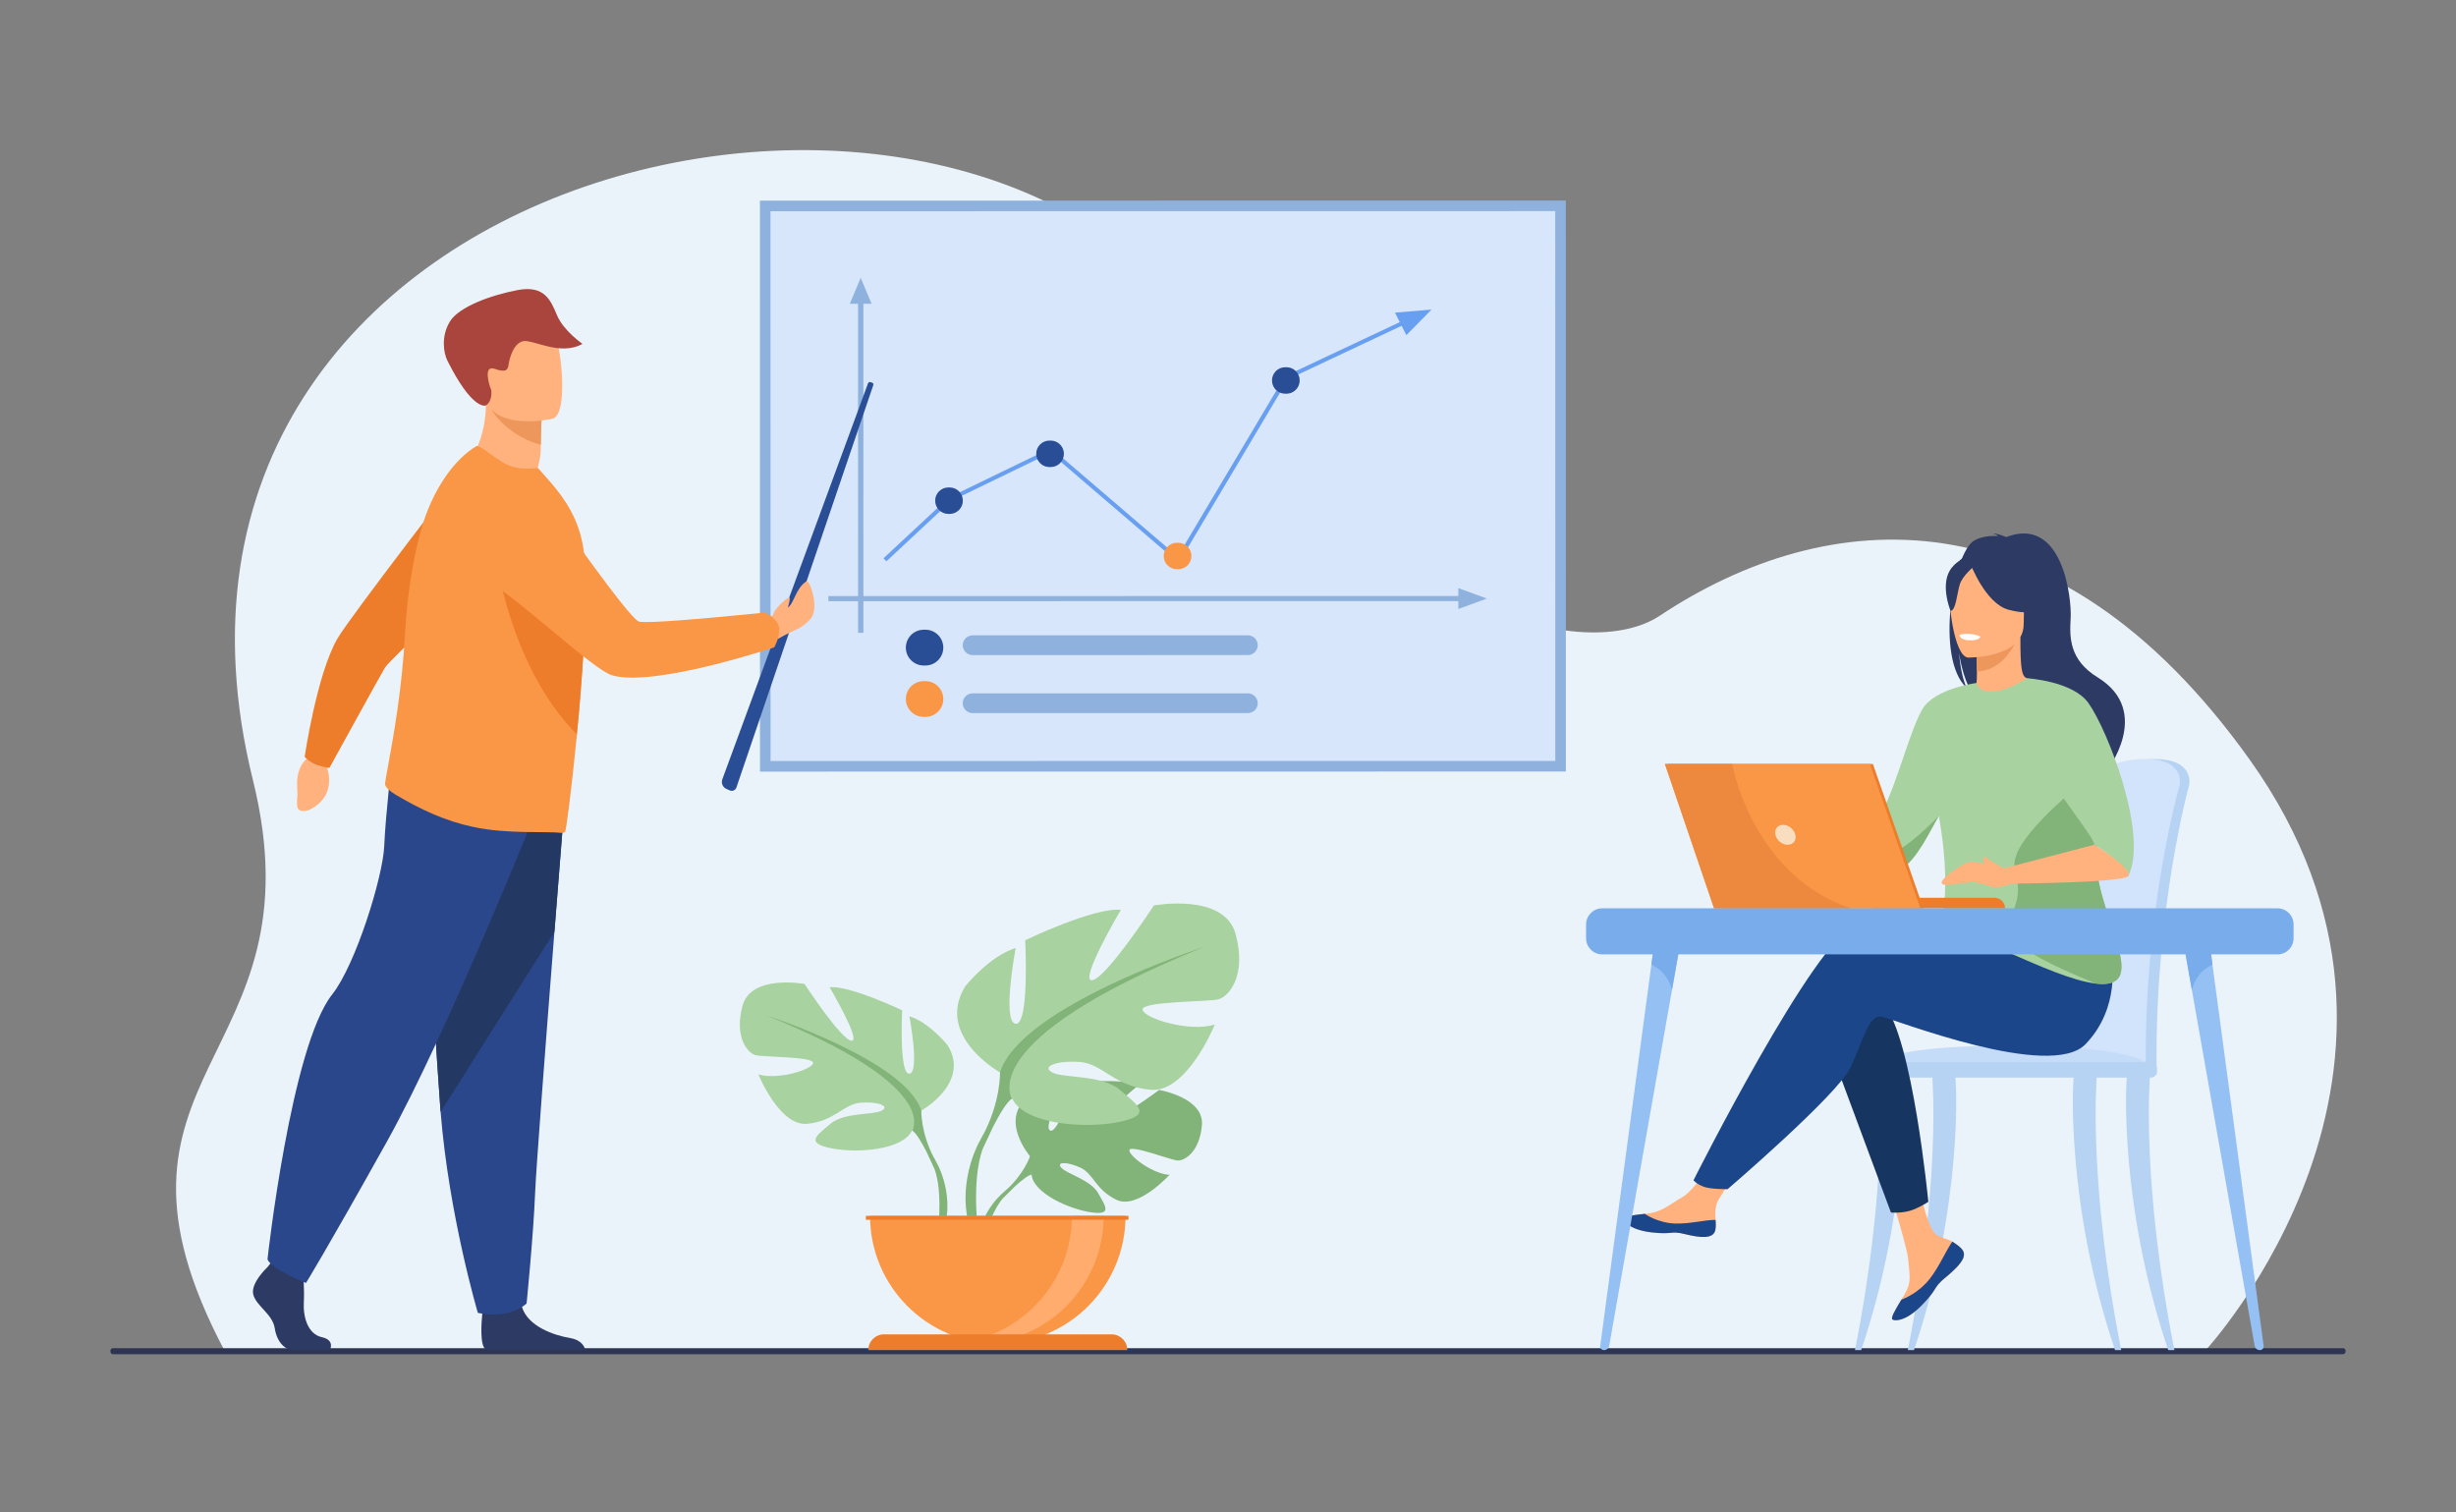 <?xml version="1.0" encoding="UTF-8"?>
<svg width="3248px" height="2000px" viewBox="0 0 3248 2000" version="1.1" xmlns="http://www.w3.org/2000/svg" xmlns:xlink="http://www.w3.org/1999/xlink">
    <rect x="0" y="0" width="3248" height="2000" fill="#808080" stroke="none"/>
    <g id="Business-coach-showing-growth-graph-to-businesswoman" stroke="none" stroke-width="1" fill="none" fill-rule="evenodd">
        <g id="Group-4" fill="#EBF3FA">
            <path d="M2915.64,1787.01 C2915.64,1787.01 3265.76,1411.09 2974.85,1004.11 C2716.74,643.004 2415.8,667.688 2195.01,814.227 C2100.97,876.64 1829.85,821.919 1599.09,454.481 C1284.4,-46.603 131.338,210.077 334.494,1031.58 C426.99,1405.61 99.522,1414.88 297.825,1787.8 L2915.64,1787.01" id="Fill-3"></path>
        </g>
        <path d="M149.426,1790.79 L3098.57,1790.79 C3100.43,1790.79 3101.95,1789.27 3101.95,1787.41 L3101.95,1786.19 C3101.95,1784.33 3100.43,1782.81 3098.57,1782.81 L149.427,1782.81 C147.569,1782.81 146.048,1784.33 146.048,1786.19 L146.048,1787.42 C146.048,1789.27 147.568,1790.79 149.426,1790.79" id="Fill-5" fill="#2E3552"></path>
        <path d="M1362.19,1529.03 C1362.19,1529.03 1321.06,1481.05 1359.66,1450.57 C1359.66,1450.57 1387.85,1433.5 1410.83,1434.89 C1410.83,1434.89 1378.26,1489.5 1388.8,1494.94 C1399.34,1500.37 1420.7,1431.46 1420.7,1431.46 C1420.7,1431.46 1484.86,1425.24 1505.49,1435.16 C1505.49,1435.16 1450.65,1480.04 1462.2,1482.71 C1473.75,1485.38 1532.99,1441.33 1532.99,1441.33 C1532.99,1441.33 1592.7,1451.5 1589.51,1487.92 C1586.33,1524.34 1565.75,1535.59 1556.71,1534.62 C1547.67,1533.65 1494.78,1513.46 1493.62,1520.87 C1492.47,1528.28 1524.31,1552.49 1546.61,1553.62 C1546.61,1553.62 1504.51,1600.05 1476.54,1586.65 C1448.56,1573.25 1446.17,1552.01 1428.73,1544.05 C1411.29,1536.08 1396.41,1536.1 1403.61,1544.23 C1410.81,1552.35 1442.37,1560.24 1452.34,1577.89 C1462.31,1595.53 1471.26,1607.43 1442.32,1603.07 C1413.37,1598.71 1366.32,1577.54 1364.26,1553.28 C1362.19,1529.03 1362.19,1529.03 1362.19,1529.03" id="Fill-6" fill="#82B378"></path>
        <path d="M1560.17,1488.9 C1560.17,1488.9 1398.01,1482.65 1362.19,1529.03 C1362.19,1529.03 1354.27,1552.75 1329.9,1574.35 L1326.1,1584.71 C1326.1,1584.71 1354.2,1555.08 1364.26,1553.28 C1364.26,1553.28 1348.53,1495.82 1560.17,1488.9" id="Fill-7" fill="#82B378"></path>
        <path d="M1329.9,1574.35 C1329.9,1574.35 1295.09,1600.09 1292.67,1646.09 L1298.99,1646.65 C1298.99,1646.65 1310.11,1599.1 1330.2,1580.5 C1350.3,1561.9 1329.9,1574.35 1329.9,1574.35" id="Fill-8" fill="#82B378"></path>
        <path d="M1218.39,1468.69 C1218.39,1468.69 1283.82,1432.05 1253.28,1382.32 C1253.28,1382.32 1228.86,1351.79 1202.69,1343.94 C1202.69,1343.94 1216.64,1418.09 1202.69,1419.83 C1188.73,1421.58 1193.09,1336.09 1193.09,1336.09 C1193.09,1336.09 1124.17,1302.94 1097.13,1305.55 C1097.13,1305.55 1139.88,1377.96 1125.92,1376.21 C1111.96,1374.47 1063.98,1301.19 1063.98,1301.19 C1063.98,1301.19 993.319,1288.11 981.979,1329.98 C970.638,1371.85 988.958,1392.79 999.426,1395.41 C1009.89,1398.02 1077.07,1397.15 1075.32,1405.88 C1073.58,1414.6 1028.21,1428.56 1002.92,1420.71 C1002.92,1420.71 1030.83,1489.62 1067.47,1486.13 C1104.11,1482.64 1115.45,1459.96 1138.13,1458.22 C1160.81,1456.47 1177.39,1462.58 1166.05,1468.69 C1154.71,1474.79 1116.32,1470.69 1098,1486.26 C1079.68,1501.84 1064.85,1511.43 1098.88,1518.41 C1132.9,1525.39 1193.96,1521.03 1206.18,1494.86 C1218.39,1468.69 1218.39,1468.69 1218.39,1468.69" id="Fill-9" fill="#A8D29F"></path>
        <path d="M1014.26,1343.07 C1014.26,1343.07 1197.45,1402.39 1218.39,1468.69 C1218.39,1468.69 1217.52,1498.35 1235.83,1532.37 L1235.83,1545.45 C1235.83,1545.45 1216.64,1500.96 1206.18,1494.86 C1206.18,1494.86 1247.18,1437.28 1014.26,1343.07" id="Fill-10" fill="#82B378"></path>
        <path d="M1235.83,1532.37 C1235.83,1532.37 1264.09,1575.27 1247.98,1627.49 L1240.71,1625.54 C1240.71,1625.54 1247.77,1568.02 1232.99,1539.09 C1218.21,1510.16 1235.83,1532.37 1235.83,1532.37" id="Fill-11" fill="#82B378"></path>
        <path d="M1322.48,1418.16 C1322.48,1418.16 1236.23,1369.86 1276.48,1304.31 C1276.48,1304.31 1308.68,1264.06 1343.18,1253.71 C1343.18,1253.71 1324.78,1351.46 1343.18,1353.76 C1361.57,1356.06 1355.83,1243.37 1355.83,1243.37 C1355.83,1243.37 1446.67,1199.67 1482.32,1203.12 C1482.32,1203.12 1425.97,1298.56 1444.37,1296.26 C1462.77,1293.96 1526.01,1197.37 1526.01,1197.37 C1526.01,1197.37 1619.16,1180.12 1634.11,1235.32 C1649.06,1290.51 1624.91,1318.11 1611.11,1321.56 C1597.31,1325.01 1508.77,1323.86 1511.07,1335.36 C1513.37,1346.86 1573.16,1365.26 1606.51,1354.91 C1606.51,1354.91 1569.71,1445.75 1521.42,1441.15 C1473.12,1436.55 1458.17,1406.66 1428.27,1404.36 C1398.37,1402.06 1376.52,1410.11 1391.47,1418.16 C1406.42,1426.2 1457.02,1420.79 1481.17,1441.32 C1505.32,1461.85 1524.87,1474.5 1480.02,1483.7 C1435.17,1492.9 1354.68,1487.15 1338.58,1452.65 C1322.48,1418.16 1322.48,1418.16 1322.48,1418.16" id="Fill-12" fill="#A8D29F"></path>
        <path d="M1591.56,1252.57 C1591.56,1252.57 1350.08,1330.76 1322.48,1418.16 C1322.48,1418.16 1323.63,1457.25 1299.48,1502.1 L1299.48,1519.35 C1299.48,1519.35 1324.78,1460.7 1338.58,1452.65 C1338.58,1452.65 1284.53,1376.76 1591.56,1252.57" id="Fill-13" fill="#82B378"></path>
        <path d="M1299.48,1502.1 C1299.48,1502.1 1262.24,1558.65 1283.47,1627.49 L1293.05,1624.92 C1293.05,1624.92 1283.75,1549.1 1303.23,1510.96 C1322.72,1472.83 1299.48,1502.1 1299.48,1502.1" id="Fill-14" fill="#82B378"></path>
        <path d="M1319.57,1776.78 C1412.87,1776.78 1488.51,1701.14 1488.51,1607.84 L1150.63,1607.84 C1150.63,1701.14 1226.27,1776.78 1319.57,1776.78" id="Fill-15" fill="#F99746"></path>
        <path d="M1269.68,1775.48 C1276.55,1776.34 1283.56,1776.78 1290.67,1776.78 C1383.97,1776.78 1459.6,1701.14 1459.6,1607.83 L1417.63,1607.83 C1417.63,1694.03 1353.08,1765.15 1269.68,1775.48" id="Fill-16" fill="#FFAC6E"></path>
        <path d="M1490.84,1785.37 L1148.3,1785.37 C1148.3,1773.86 1157.63,1764.53 1169.14,1764.53 L1470,1764.53 C1481.51,1764.53 1490.84,1773.86 1490.84,1785.37" id="Fill-17" fill="#ED7D2B"></path>
        <polygon id="Fill-18" fill="#ED7D2B" points="1145.08 1613.02 1492.35 1613.02 1492.35 1607.83 1145.08 1607.83"></polygon>
        <polyline id="Fill-19" fill="#8EB2DD" points="1005.06 1020.36 1004.97 265.318 2070.75 265.189 2070.84 1020.23 1005.06 1020.36"></polyline>
        <polyline id="Fill-20" fill="#D7E6FA" points="1018.97 279.316 2056.75 279.19 2056.84 1006.23 1019.06 1006.36 1018.97 279.316"></polyline>
        <path d="M1650.27,866.246 L1286.25,866.29 C1279.05,866.291 1273.2,860.449 1273.2,853.242 C1273.2,846.035 1279.04,840.192 1286.25,840.191 L1650.26,840.147 C1657.47,840.146 1663.31,845.988 1663.31,853.195 C1663.31,860.402 1657.47,866.245 1650.27,866.246" id="Fill-21" fill="#8EB2DD"></path>
        <path d="M1650.28,942.956 L1286.26,943 C1279.06,943.001 1273.21,937.159 1273.21,929.952 C1273.21,922.745 1279.05,916.902 1286.26,916.901 L1650.27,916.857 C1657.48,916.856 1663.32,922.698 1663.32,929.905 C1663.32,937.112 1657.48,942.955 1650.28,942.956" id="Fill-22" fill="#8EB2DD"></path>
        <polyline id="Fill-23" fill="#8EB2DD" points="1938.03 794.915 1095.49 795.017 1095.49 788.272 1938.03 788.17 1938.03 794.915"></polyline>
        <polyline id="Fill-24" fill="#8EB2DD" points="1928.6 805.314 1928.6 777.772 1966.37 791.539 1928.6 805.314"></polyline>
        <polyline id="Fill-25" fill="#8EB2DD" points="1134.73 388.945 1134.79 836.886 1141.84 836.886 1141.79 388.944 1134.73 388.945"></polyline>
        <polyline id="Fill-26" fill="#8EB2DD" points="1123.86 401.724 1152.66 401.72 1138.26 367.436 1123.86 401.724"></polyline>
        <path d="M1223.82,880.071 L1221.65,880.071 C1208.58,880.073 1197.98,869.476 1197.97,856.403 C1197.97,843.33 1208.57,832.731 1221.64,832.729 L1223.82,832.729 C1236.89,832.727 1247.49,843.324 1247.49,856.397 C1247.49,869.47 1236.9,880.069 1223.82,880.071" id="Fill-27" fill="#2A4E96"></path>
        <path d="M1223.83,948.049 L1221.66,948.05 C1208.58,948.051 1197.98,937.455 1197.98,924.381 C1197.98,911.308 1208.58,900.709 1221.65,900.708 L1223.83,900.707 C1236.9,900.706 1247.5,911.302 1247.5,924.375 C1247.5,937.449 1236.91,948.048 1223.83,948.049" id="Fill-28" fill="#F99746"></path>
        <polyline id="Fill-29" fill="#699FF0" points="1893.18 409.386 1844.79 413.425 1851.15 425.97 1699.27 497.48 1557.39 735.963 1389.94 592.414 1254.86 657.916 1254.47 658.1 1168.36 738.314 1172.29 742.176 1257.79 662.535 1389.05 598.886 1558.83 744.433 1703.31 501.584 1853.61 430.82 1859.89 443.204 1893.18 409.386"></polyline>
        <path d="M1255.85,679.62 L1254.24,679.62 C1244.57,679.622 1236.73,671.783 1236.72,662.113 C1236.72,652.442 1244.56,644.602 1254.23,644.601 L1255.84,644.601 C1265.51,644.599 1273.35,652.438 1273.35,662.108 C1273.35,671.779 1265.52,679.619 1255.85,679.62" id="Fill-30" fill="#2A4E96"></path>
        <path d="M1701.3,520.628 L1699.69,520.628 C1690.02,520.63 1682.18,512.791 1682.18,503.121 C1682.17,493.45 1690.01,485.61 1699.68,485.609 L1701.29,485.609 C1710.96,485.608 1718.8,493.446 1718.8,503.116 C1718.81,512.787 1710.97,520.627 1701.3,520.628" id="Fill-31" fill="#2A4E96"></path>
        <path d="M1389.49,617.627 L1387.88,617.627 C1378.21,617.628 1370.37,609.79 1370.37,600.12 C1370.37,590.449 1378.21,582.609 1387.88,582.608 L1389.49,582.608 C1399.16,582.606 1407,590.445 1407,600.115 C1407,609.786 1399.16,617.626 1389.49,617.627" id="Fill-32" fill="#2A4E96"></path>
        <path d="M1558.11,752.756 L1556.5,752.756 C1546.83,752.757 1538.99,744.919 1538.99,735.249 L1538.99,735.248 C1538.99,725.578 1546.83,717.738 1556.5,717.737 L1558.11,717.736 C1567.78,717.735 1575.62,725.574 1575.62,735.244 C1575.62,744.914 1567.78,752.755 1558.11,752.756" id="Fill-33" fill="#F99746"></path>
        <path d="M618.827,612.154 C618.827,612.154 656.562,656.923 704.617,638.194 C704.617,638.194 714.956,613.191 715.102,594.76 C715.118,592.492 715.146,590.294 715.182,588.203 C715.439,567.448 716.138,555.802 716.138,555.802 C716.138,555.802 716.125,555.798 716.09,555.792 C713.904,554.88 642.628,525.618 642.687,528.049 C643.91,584.182 618.827,612.154 618.827,612.154" id="Fill-34" fill="#FFB27D"></path>
        <path d="M649.844,541.434 C656.717,554.173 680.301,579.098 715.182,588.203 C715.439,567.448 716.138,555.802 716.138,555.802 C716.138,555.802 716.125,555.798 716.09,555.792 C714.117,555.263 647.798,537.678 649.844,541.434" id="Fill-35" fill="#ED975D"></path>
        <path d="M731.065,553.646 C731.065,553.646 650.909,572.49 639.943,522.393 C628.976,472.296 611.244,440.988 661.958,426.838 C712.671,412.688 726.834,429.62 734.561,445.451 C742.289,461.282 751.634,547.452 731.065,553.646" id="Fill-36" fill="#FFB27D"></path>
        <path d="M642.685,536.042 C641.59,536.743 624.343,542.042 591.68,476.973 C586.553,466.758 583.059,444.661 595.012,425.137 C606.963,405.613 649.343,390.261 684.554,383.581 C719.765,376.901 728.218,396.714 736.51,416.625 C745.214,437.528 770.352,454.737 770.352,454.737 C739.989,471.698 703.419,447.439 690.749,451.428 C678.079,455.417 673.605,475.385 672.654,481.785 C671.703,488.186 670.242,493.504 654.311,487.789 C638.379,482.072 647.106,510.365 649.659,515.776 C649.659,515.776 651.823,530.187 642.685,536.042" id="Fill-37" fill="#A9453D"></path>
        <path d="M436.2,1785.37 L387.664,1785.37 C377.489,1785.37 366.184,1775.18 363.353,1756.53 C360.523,1737.87 339.608,1727.69 335.08,1712.43 C330.553,1697.16 353.745,1675.66 353.745,1675.66 L357.622,1670.68 L361.655,1665.49 L400.102,1674.53 C400.102,1674.53 401.051,1683.69 401.645,1695.35 C402.055,1703.77 402.281,1713.5 401.801,1722.03 C400.668,1742.4 407.503,1764.32 425.587,1768.28 C443.686,1772.24 436.2,1785.37 436.2,1785.37" id="Fill-38" fill="#2C3A64"></path>
        <path d="M774.083,1785.37 L645.428,1785.37 C644.197,1785.13 643.263,1784.86 642.697,1784.58 C634.107,1780.28 636.797,1747.39 637.829,1737.23 C638.027,1735.35 638.169,1734.25 638.169,1734.25 C638.169,1734.25 683.408,1698.06 689.634,1725.77 C689.832,1726.63 690.058,1727.48 690.299,1728.32 L690.299,1728.33 C698.152,1754.26 733.259,1766.03 753.538,1769.31 C769.032,1771.83 773.051,1780.86 774.083,1785.37" id="Fill-39" fill="#2C3A64"></path>
        <path d="M748.153,1043.46 C748.153,1043.46 741.282,1129.18 733.207,1232.22 C722.231,1372.19 709.033,1544.13 707.726,1576.7 C705.47,1633.26 696.411,1723.73 696.411,1723.73 C696.411,1723.73 674.934,1745.22 631.947,1736.16 C631.947,1736.16 593.641,1607.01 582.699,1470.37 C582.529,1468.13 582.36,1465.87 582.19,1463.61 C572.012,1324.51 556.184,1031.58 556.184,1031.58 L748.153,1043.46" id="Fill-40" fill="#2B478B"></path>
        <path d="M748.153,1043.46 C748.153,1043.46 741.282,1129.18 733.207,1232.22 L582.699,1470.37 C582.529,1468.13 582.36,1465.87 582.19,1463.61 C572.012,1324.51 556.184,1031.58 556.184,1031.58 L748.153,1043.46" id="Fill-41" fill="#233862"></path>
        <path d="M716.777,1053.64 C716.777,1053.64 592.936,1364.08 511.508,1509.98 C430.078,1655.87 404.632,1696.59 404.632,1696.59 C404.632,1696.59 357.98,1677.93 353.739,1665.2 C353.739,1665.2 384.878,1383.55 439.408,1314.89 C470.223,1276.09 506.419,1159.66 508.115,1118.95 C509.812,1078.24 519.142,997.654 519.142,997.654 L716.777,1053.64" id="Fill-42" fill="#2B478B"></path>
        <path d="M434.357,997.232 L433.047,1017.2 C433.047,1017.2 446.215,1052.67 409.32,1070.86 C409.32,1070.86 393.528,1077.23 392.887,1064.94 C392.247,1052.64 394.267,1057.27 392.985,1039.95 C391.7,1022.64 398.507,1006.28 409.958,1000.77 L419.355,989.927 L434.357,997.232" id="Fill-43" fill="#FFB27D"></path>
        <path d="M419.945,1011.77 C433.653,1016.17 435.85,1015.17 435.85,1015.17 C435.85,1015.17 502.566,893.709 509.323,882.59 C516.08,871.471 650.975,746.381 650.975,746.381 L616.307,617.113 C616.307,617.113 462.883,815.79 446.315,844.298 C418.936,891.409 402.895,1000.82 402.895,1000.82 C402.895,1000.82 409.179,1008.31 419.945,1011.77" id="Fill-44" fill="#ED7D2B"></path>
        <path d="M523.123,1050.88 C557.027,1070.91 589.025,1085.77 626.18,1093.61 C670.214,1103.2 724.003,1099.1 742.037,1101.37 C743.967,1101.59 745.742,1101.07 747.309,1100.02 C748.632,1099.19 755.718,1044.87 762.479,976.134 C762.661,974.553 762.842,972.883 762.972,971.224 C763.063,970.11 763.128,968.996 763.153,967.921 L763.271,966.95 C764.009,959.811 764.721,952.529 765.381,945.171 C767.04,926.827 768.478,908.004 769.812,889.219 C769.942,887.431 770.071,885.63 770.187,883.83 C772.274,853.527 773.815,823.68 774.295,797.135 C774.307,796.5 774.321,795.865 774.321,795.23 C774.684,772.999 774.307,753.127 772.896,737.347 C772.61,734.018 772.274,730.896 771.872,727.955 C766.613,688.105 747.323,660.07 729.212,639.019 L711.502,618.923 C694.505,620.414 679.788,621.024 663.192,610.375 C645.211,598.845 633.597,587.987 629.956,590.021 C602.128,606.306 571.989,646.351 556.884,700.71 C548.761,729.976 542.711,762.92 538.928,797.601 C537.49,810.918 536.376,824.457 535.611,838.176 C531.673,911.786 520.143,974.683 513.458,1011.24 C511.541,1021.76 510.025,1030.12 509.196,1035.91 C508.368,1041.17 518.628,1048.22 523.123,1050.88" id="Fill-45" fill="#F99746"></path>
        <path d="M650.976,706.825 C650.976,706.825 666.119,874.243 762.972,971.224 C763.063,970.11 763.128,968.996 763.153,967.921 L763.271,966.95 C764.009,959.811 764.721,952.529 765.381,945.171 C767.04,926.827 768.478,908.004 769.812,889.219 C769.942,887.431 770.071,885.63 770.187,883.83 C772.274,853.527 773.815,823.68 774.295,797.135 C774.307,796.5 774.321,795.865 774.321,795.23 C774.126,779.36 773.66,764.89 772.896,752.181 C741.882,727.424 701.63,710.129 650.976,706.825" id="Fill-46" fill="#ED7D2B"></path>
        <path d="M973.861,1041.42 L1154.06,511.774 C1154.89,509.362 1155.99,507.056 1153.6,506.184 L1151.41,505.388 C1148.95,504.494 1148.23,506.078 1147.34,508.535 L955.253,1030.57 C953.438,1035.56 955.792,1041.1 960.641,1043.26 L965.091,1045.24 C968.566,1046.78 972.621,1045.02 973.861,1041.42" id="Fill-47" fill="#2A4E96"></path>
        <path d="M1022.26,813.822 C1022.35,806.069 1042.8,788.146 1044.16,790.307 C1045.13,791.862 1043.02,800.004 1041.88,803.432 C1050.37,797.747 1052.31,777.654 1066.65,768.686 C1070.63,766.2 1084.78,805.04 1071.36,819.132 C1057.94,833.224 1051.5,831.655 1029.15,844.696 L1012.96,845.784 L1004.97,820.621 C1004.97,820.621 1013.6,817.461 1022.26,813.822" id="Fill-48" fill="#FFB27D"></path>
        <path d="M1030.63,834.171 C1031.69,818.899 1011.55,810.064 1011.55,810.064 C1011.55,810.064 858.12,826.058 844.921,821.906 C831.724,817.754 733.115,676.251 733.115,676.251 C733.115,676.251 689.857,627.465 654.437,638.238 C623.657,647.599 611.625,671.609 607.529,694.481 C602.648,721.738 615.212,749.163 638.815,763.641 C691.799,796.138 784.473,885.708 809.455,893.031 C865.056,909.332 1023.86,856.054 1023.86,856.054 C1023.86,856.054 1029.8,846.167 1030.63,834.171" id="Fill-49" fill="#F99746"></path>
        <path d="M2741.84,1306.92 C2744.62,1238.38 2750.63,1178.76 2757.82,1137.18 C2769.28,1070.9 2779.6,1032.77 2779.72,1032.37 C2781.23,1026.54 2803.04,1002.96 2851.54,1003.68 C2900.03,1004.41 2895.43,1035.34 2895.43,1035.34 C2895.44,1036.38 2895.3,1037.36 2895.09,1038.09 C2894.62,1039.68 2850.1,1201.09 2852.03,1409.49 C2852.06,1412.42 2852.39,1417.48 2852.18,1420.85 C2852.18,1420.86 2739.8,1423.75 2739.77,1420.85 C2735.85,1402.63 2737.76,1352.16 2741.84,1306.92" id="Fill-50" fill="#B7D3F3"></path>
        <path d="M2727.7,1408.47 C2727.74,1411.37 2729.27,1413.7 2731.14,1413.7 L2731.19,1413.7 C2733.05,1413.65 2734.54,1411.33 2734.57,1408.47 L2830.88,1408.47 C2830.91,1411.37 2832.44,1413.7 2834.31,1413.7 L2834.36,1413.7 C2836.26,1413.65 2837.77,1411.25 2837.75,1408.31 C2837.19,1348.66 2840.59,1292.95 2845.74,1243.79 C2858.54,1121.17 2882.21,1039.23 2882.55,1038.09 C2882.76,1037.36 2882.89,1036.39 2882.89,1035.34 C2882.89,1035.34 2887.49,1004.41 2839,1003.68 C2790.5,1002.95 2768.69,1026.54 2767.18,1032.37 C2767.09,1032.68 2761.25,1054.27 2753.48,1093.09 C2750.9,1105.95 2748.13,1120.69 2745.28,1137.18 C2738.09,1178.76 2732.08,1238.38 2729.29,1306.91 C2725.22,1352.16 2723.79,1390.26 2727.7,1408.47" id="Fill-51" fill="#D2E3FC"></path>
        <path d="M2844.87,1413.7 L2467.27,1413.7 C2467.27,1413.7 2476.07,1378.12 2694.74,1383.42 C2849.5,1387.17 2844.87,1413.7 2844.87,1413.7" id="Fill-52" fill="#C5DCF8"></path>
        <path d="M2875.6,1785.37 C2831.82,1563.74 2843.08,1427.74 2843.13,1426.03 C2843.24,1422.61 2836.95,1419.52 2833.57,1419.41 C2830.14,1419.35 2815.03,1418.4 2813.29,1421.32 C2810.99,1425.14 2802.18,1592.71 2867.43,1785.37 L2875.6,1785.37" id="Fill-53" fill="#B7D3F3"></path>
        <path d="M2523.05,1785.37 C2566.83,1563.74 2555.57,1427.74 2555.51,1426.03 C2555.4,1422.61 2561.69,1419.52 2565.08,1419.41 C2568.5,1419.35 2583.61,1418.4 2585.36,1421.32 C2587.65,1425.14 2596.47,1592.71 2531.22,1785.37 L2523.05,1785.37" id="Fill-54" fill="#B7D3F3"></path>
        <path d="M2453.18,1785.37 C2496.96,1563.74 2485.7,1427.74 2485.65,1426.03 C2485.54,1422.61 2491.83,1419.52 2495.21,1419.41 C2498.63,1419.35 2513.75,1418.4 2515.49,1421.32 C2517.78,1425.14 2526.6,1592.71 2461.35,1785.37 L2453.18,1785.37" id="Fill-55" fill="#B7D3F3"></path>
        <path d="M2805.26,1785.37 C2761.48,1563.74 2772.74,1427.74 2772.79,1426.03 C2772.9,1422.61 2766.61,1419.52 2763.23,1419.41 C2759.81,1419.35 2744.7,1418.4 2742.95,1421.32 C2740.66,1425.14 2731.84,1592.71 2797.09,1785.37 L2805.26,1785.37" id="Fill-56" fill="#B7D3F3"></path>
        <path d="M2467.05,1425.06 L2844.64,1425.06 C2848.9,1425.06 2852.38,1421.58 2852.38,1417.32 L2852.38,1412.24 C2852.38,1407.98 2848.9,1404.5 2844.64,1404.5 L2467.05,1404.5 C2462.8,1404.5 2459.32,1407.98 2459.32,1412.24 L2459.32,1417.32 C2459.32,1421.58 2462.8,1425.06 2467.05,1425.06" id="Fill-57" fill="#B7D3F3"></path>
        <path d="M2480.32,1084.06 L2354.8,1056.87 L2347.41,1074.89 C2347.41,1074.89 2485.9,1157.3 2498.88,1153.26 C2511.85,1149.23 2480.32,1084.06 2480.32,1084.06" id="Fill-58" fill="#FFB27D"></path>
        <path d="M2594.43,1651.71 C2597.57,1655.31 2597.97,1659.34 2596.41,1663.64 C2596.41,1663.66 2596.4,1663.68 2596.38,1663.7 C2593.51,1671.65 2584,1680.53 2572.96,1689.39 C2571.55,1690.53 2570.3,1691.57 2569.2,1692.53 C2568.91,1692.78 2568.63,1693.03 2568.36,1693.28 C2568.14,1693.48 2567.92,1693.68 2567.71,1693.87 C2557.41,1703.36 2561.29,1705.54 2542.79,1724.8 C2521.7,1746.74 2507.18,1747.14 2503.05,1745.14 C2499.55,1743.43 2506.65,1731.79 2514.52,1718.71 C2514.9,1718.08 2515.27,1717.44 2515.67,1716.8 C2516.71,1715.07 2517.75,1713.3 2518.79,1711.55 C2528.02,1695.81 2525.65,1688.42 2523.46,1664.99 C2521.69,1645.95 2493.84,1558.62 2493.84,1558.62 L2534.26,1551.65 C2534.26,1551.65 2546.43,1621.2 2559.84,1631.91 C2567.01,1637.61 2575.04,1637.69 2581.93,1641.92 C2582.42,1642.21 2582.9,1642.51 2583.37,1642.82 C2587.28,1645.42 2591.27,1648.1 2594.43,1651.71" id="Fill-59" fill="#FFB27D"></path>
        <path d="M2594.43,1651.71 C2597.57,1655.31 2597.97,1659.34 2596.41,1663.64 C2596.41,1663.66 2596.4,1663.68 2596.38,1663.7 C2592.86,1671.64 2583.6,1680.47 2572.92,1689.31 C2571.53,1690.47 2570.3,1691.53 2569.2,1692.53 C2568.91,1692.78 2568.63,1693.03 2568.36,1693.28 C2568.14,1693.48 2567.92,1693.68 2567.71,1693.87 C2557.41,1703.36 2561.29,1705.54 2542.79,1724.8 C2521.7,1746.74 2507.18,1747.14 2503.05,1745.14 C2499.55,1743.43 2506.65,1731.79 2514.52,1718.71 C2518.63,1717.21 2537.7,1709.46 2552.12,1691.01 C2564.82,1674.8 2573.29,1653.98 2581.93,1641.92 C2582.42,1642.21 2582.9,1642.51 2583.37,1642.82 C2587.28,1645.42 2591.27,1648.1 2594.43,1651.71" id="Fill-60" fill="#1C468A"></path>
        <path d="M2268.51,1626.47 C2266.02,1638.94 2248.23,1636.86 2228.36,1632.01 C2208.49,1627.15 2213.22,1632.92 2184.94,1629.79 C2156.66,1626.66 2148.09,1616.12 2147.23,1611.91 C2146.46,1608.18 2160.43,1606.87 2175.42,1605.14 C2177.3,1604.93 2179.2,1604.7 2181.09,1604.46 C2198.01,1602.34 2210.4,1591.42 2225.77,1582.45 C2240.33,1573.96 2262.06,1539.35 2262.06,1539.35 L2300.84,1542.43 C2300.84,1542.43 2280.49,1573.34 2272.62,1586.77 C2267.99,1594.68 2268.23,1605.13 2268.81,1613.2 C2269.11,1617.59 2269.4,1622.07 2268.51,1626.47" id="Fill-61" fill="#FFB27D"></path>
        <path d="M2228.36,1632.01 C2208.49,1627.15 2213.22,1632.92 2184.94,1629.79 C2156.66,1626.66 2148.09,1616.12 2147.23,1611.91 C2146.46,1608.18 2160.43,1606.87 2175.42,1605.14 L2175.56,1605.43 C2175.56,1605.43 2192.52,1617.45 2216.06,1618.02 C2235.24,1618.48 2255.56,1612.99 2268.81,1613.2 C2269.11,1617.59 2269.4,1622.07 2268.51,1626.47 C2266.02,1638.94 2248.23,1636.86 2228.36,1632.01" id="Fill-62" fill="#1C468A"></path>
        <path d="M2354.8,1056.87 C2354.8,1056.87 2345.56,1034.23 2335.4,1033.31 C2325.23,1032.39 2292.9,1027.3 2290.59,1031.92 C2288.28,1036.54 2290.59,1053.18 2297.51,1059.18 C2304.44,1065.19 2347.41,1074.89 2347.41,1074.89 L2354.8,1056.87" id="Fill-63" fill="#FFB27D"></path>
        <path d="M2417.13,1378.49 L2500.71,1603.42 C2500.71,1603.42 2513.55,1604.67 2525.86,1601.12 C2537.19,1597.85 2550.17,1589.28 2550.17,1589.28 C2550.17,1589.28 2529.43,1373.31 2491.42,1328.39 C2453.41,1283.46 2417.13,1378.49 2417.13,1378.49" id="Fill-64" fill="#163560"></path>
        <path d="M2747.71,1287.5 C2747.71,1287.5 2507.55,1206.29 2453.99,1223.57 C2400.43,1240.85 2239.61,1560.8 2239.61,1560.8 C2239.61,1560.8 2243.24,1565.63 2253.15,1569.34 C2262.36,1572.8 2284.67,1572.583 2284.67,1572.583 C2284.67,1572.583 2429.8,1448.18 2447.08,1411.9 C2464.36,1375.61 2471.27,1341.06 2488.54,1344.51 C2505.82,1347.97 2711.43,1429.17 2758.08,1380.8 C2804.73,1332.42 2792.53,1269.56 2792.53,1269.56 L2747.71,1287.5" id="Fill-65" fill="#1C468A"></path>
        <path d="M2600.95,909.719 C2597.11,901.8 2592.82,887.736 2590.73,862.665 C2591.05,865.154 2595.37,896.775 2607.53,914.675 C2657.48,947.466 2753.21,1056.96 2751.31,1077.71 C2751.31,1077.71 2785.03,1020.51 2785.62,1020.17 C2785.62,1020.17 2847.82,941.075 2774.1,895.767 C2736.63,872.739 2736.82,843.186 2738.38,817.513 C2739.96,791.837 2728.16,681.322 2653.11,710.243 C2653.11,710.243 2641.06,704.891 2635.67,705.693 C2635.67,705.693 2640.07,706.536 2642.32,708.849 C2633.61,708.334 2621.17,708.978 2610.79,714.879 C2583.28,730.514 2558.65,870.794 2600.95,909.719" id="Fill-66" fill="#2C3A64"></path>
        <path d="M2610.49,916.306 C2610.24,916.419 2634.6,929.071 2652.93,924.057 C2670.17,919.357 2681.43,897.004 2681.2,896.954 C2673.89,895.503 2671.79,885.471 2671.94,842.359 L2668.64,843.009 L2613.15,853.998 C2613.15,853.998 2614.41,871.463 2614.45,887.915 C2614.49,901.729 2613.65,914.831 2610.49,916.306" id="Fill-67" fill="#FFB27D"></path>
        <path d="M2613.15,853.998 C2613.15,853.998 2614.41,871.463 2614.45,887.915 C2645.5,887.04 2661.92,858.711 2668.64,843.009 L2613.15,853.998" id="Fill-68" fill="#ED975D"></path>
        <path d="M2674.38,836.968 C2674.38,836.968 2690.65,811.254 2694.55,789.267 C2697.34,773.569 2689.35,715.383 2630.88,723.763 C2630.88,723.763 2613.9,725.437 2597.93,736.218 C2585.24,744.792 2566.92,763.303 2587.4,814.077 L2592.72,831.23 L2674.38,836.968" id="Fill-69" fill="#2C3A64"></path>
        <path d="M2602.78,869.577 C2602.78,869.577 2676.25,870.789 2676.3,825.022 C2676.35,779.255 2685.87,748.588 2638.96,745.879 C2592.05,743.17 2582.92,760.624 2579.19,775.896 C2575.45,791.168 2583.67,868.082 2602.78,869.577" id="Fill-70" fill="#FFB27D"></path>
        <path d="M2605.5,744.758 C2605.5,744.758 2625.61,798.452 2656.49,806.391 C2687.36,814.33 2700.75,806.058 2700.75,806.058 C2700.75,806.058 2689.45,778.437 2684.54,745.599 C2684.54,745.599 2620.67,719.202 2605.5,744.758" id="Fill-71" fill="#2C3A64"></path>
        <path d="M2610.48,749.117 C2610.48,749.117 2595.46,761.105 2591.8,772.759 C2588.13,784.414 2586.49,808.406 2579.49,807.589 C2579.49,807.589 2564.34,771.094 2581.37,750.449 C2599.43,728.557 2610.48,749.117 2610.48,749.117" id="Fill-72" fill="#2C3A64"></path>
        <path d="M2774.1,1113.97 C2781.34,1083.58 2756.69,1024.62 2730.96,975.802 C2707.61,931.556 2683.37,895.663 2681.2,896.953 C2619.61,933.503 2614.05,903.116 2614.05,903.116 L2614.05,903.121 C2614.02,903.125 2558.11,910.546 2542.27,937.808 C2522.63,971.637 2501.4,1066.16 2480.32,1084.06 C2483.55,1093.96 2482.16,1099.24 2478.73,1111.52 C2478,1114.15 2477.19,1116.65 2476.29,1119.02 C2473.11,1127.66 2469.14,1134.67 2465.71,1140.76 C2476.43,1147.27 2497.12,1159.65 2512.37,1150.75 C2535.61,1137.14 2553.75,1095.73 2563.96,1079.24 C2564,1079.17 2564.03,1079.11 2564.07,1079.05 C2586.26,1204.63 2556.09,1233.23 2571.36,1246.48 C2587.49,1260.46 2610.53,1239.82 2661.21,1261.79 C2694.45,1276.21 2740.59,1297.06 2771.64,1300.69 C2787.93,1302.6 2800.08,1299.76 2804.05,1288.76 C2815.56,1256.8 2760.27,1171.9 2774.1,1113.97" id="Fill-73" fill="#A8D29F"></path>
        <path d="M2619.11,841.833 C2619.11,841.833 2617.74,847.648 2603.28,846.751 C2603.28,846.751 2591.13,846 2591.51,839.61 C2591.51,839.61 2603.28,835.064 2619.11,841.833" id="Fill-74" fill="#FFFFFF"></path>
        <path d="M2804.05,1288.76 C2800.08,1299.76 2787.93,1302.6 2771.64,1300.69 C2750.15,1291.32 2657.29,1255.35 2658.33,1230.97 C2659.87,1194.88 2676.18,1193.73 2664.67,1149.19 C2655.42,1113.42 2741.21,1046.92 2754.9,1032.46 C2780.63,1081.28 2781.34,1083.58 2774.1,1113.97 C2760.27,1171.9 2815.56,1256.8 2804.05,1288.76" id="Fill-75" fill="#82B378"></path>
        <path d="M2814.54,1158.6 C2798.07,1135.48 2780.92,1123.25 2769.63,1117.1 C2772.23,1110.41 2700.37,1022.31 2700.37,1008.65 C2700.37,994.833 2681.2,896.948 2681.2,896.948 C2681.2,896.948 2741.07,900.645 2761.81,929.557 C2787.73,965.716 2841.58,1104.87 2814.54,1158.6" id="Fill-76" fill="#A8D29F"></path>
        <path d="M2769.63,1117.1 L2649.98,1148.32 L2661.21,1168.48 C2661.21,1168.48 2806.83,1167.46 2814.54,1158.6 C2822.26,1149.74 2769.63,1117.1 2769.63,1117.1" id="Fill-77" fill="#FFB27D"></path>
        <path d="M2563.96,1079.24 C2553.75,1095.73 2535.61,1137.14 2512.37,1150.75 C2497.12,1159.65 2476.43,1147.27 2465.71,1140.76 C2469.14,1134.67 2473.11,1127.66 2476.29,1119.02 C2484.85,1120.98 2495.28,1123.48 2502.01,1125.51 C2515.11,1129.47 2563.96,1079.24 2563.96,1079.24" id="Fill-78" fill="#82B378"></path>
        <path d="M2649.98,1148.32 C2649.98,1148.32 2612.4,1137.69 2603.45,1140.18 C2594.5,1142.66 2563.84,1162.97 2568.15,1168.48 C2572.46,1174 2599.47,1165.18 2611.91,1166.85 C2624.34,1168.52 2633.95,1174.65 2642.9,1173.32 C2651.85,1172 2661.21,1168.48 2661.21,1168.48 L2649.98,1148.32" id="Fill-79" fill="#FFB27D"></path>
        <path d="M2649.98,1148.32 C2649.98,1148.32 2631.59,1138.88 2626.36,1133.5 C2625.71,1132.82 2624.59,1132.97 2624.08,1133.76 C2622.68,1135.97 2621.37,1140.24 2627.82,1144.48 C2637.1,1150.59 2649.98,1148.32 2649.98,1148.32" id="Fill-80" fill="#FFB27D"></path>
        <path d="M2476.33,1201.19 L2651.64,1201.19 C2651.64,1193.47 2645.38,1187.21 2637.66,1187.21 L2476.33,1187.21 L2476.33,1201.19" id="Fill-81" fill="#ED7D2B"></path>
        <polyline id="Fill-82" fill="#ED7D2B" points="2476.83 1010.26 2205.79 1010.26 2270.8 1201.19 2543.6 1201.19 2476.83 1010.26"></polyline>
        <polyline id="Fill-83" fill="#F99746" points="2201.79 1010.26 2266.82 1201.18 2539.61 1201.18 2472.84 1010.26 2201.79 1010.26"></polyline>
        <path d="M2347.93,1103.96 C2349.61,1111.25 2356.89,1117.17 2364.19,1117.17 C2371.48,1117.17 2376.03,1111.25 2374.34,1103.96 C2372.66,1096.66 2365.38,1090.75 2358.09,1090.75 C2350.79,1090.75 2346.24,1096.66 2347.93,1103.96" id="Fill-84" fill="#F9DDBF"></path>
        <path d="M2201.79,1010.26 L2266.82,1201.18 L2447.47,1201.18 C2327.8,1160.34 2295.95,1035.79 2290.6,1010.26 L2201.79,1010.26" id="Fill-85" fill="#ED893E"></path>
        <path d="M2988.66,1785.37 C2985.23,1785.37 2982.3,1782.96 2981.72,1779.68 L2885.02,1231.62 L2919.89,1230.62 L2993.62,1779.88 C2994.01,1782.79 2991.68,1785.37 2988.66,1785.37" id="Fill-86" fill="#95C0F4"></path>
        <path d="M2925.95,1275.67 C2903.35,1285.64 2898.71,1309.22 2898.71,1309.22 L2885.02,1231.62 L2919.89,1230.62 L2925.95,1275.67" id="Fill-87" fill="#78ACEA"></path>
        <path d="M2121.2,1785.37 C2124.62,1785.37 2127.56,1782.96 2128.14,1779.68 L2224.84,1231.62 L2189.96,1230.62 L2116.24,1779.88 C2115.85,1782.79 2118.18,1785.37 2121.2,1785.37" id="Fill-88" fill="#95C0F4"></path>
        <path d="M2183.91,1275.67 C2206.51,1285.64 2211.15,1309.22 2211.15,1309.22 L2224.84,1231.62 L2189.96,1230.62 L2183.91,1275.67" id="Fill-89" fill="#78ACEA"></path>
        <path d="M3011.93,1262.08 L2118.82,1262.08 C2107.12,1262.08 2097.55,1252.51 2097.55,1240.81 L2097.55,1222.42 C2097.55,1210.72 2107.12,1201.15 2118.82,1201.15 L3011.93,1201.15 C3023.63,1201.15 3033.2,1210.72 3033.2,1222.42 L3033.2,1240.81 C3033.2,1252.51 3023.63,1262.08 3011.93,1262.08" id="Fill-90" fill="#78ACEA"></path>
    </g>
</svg>

